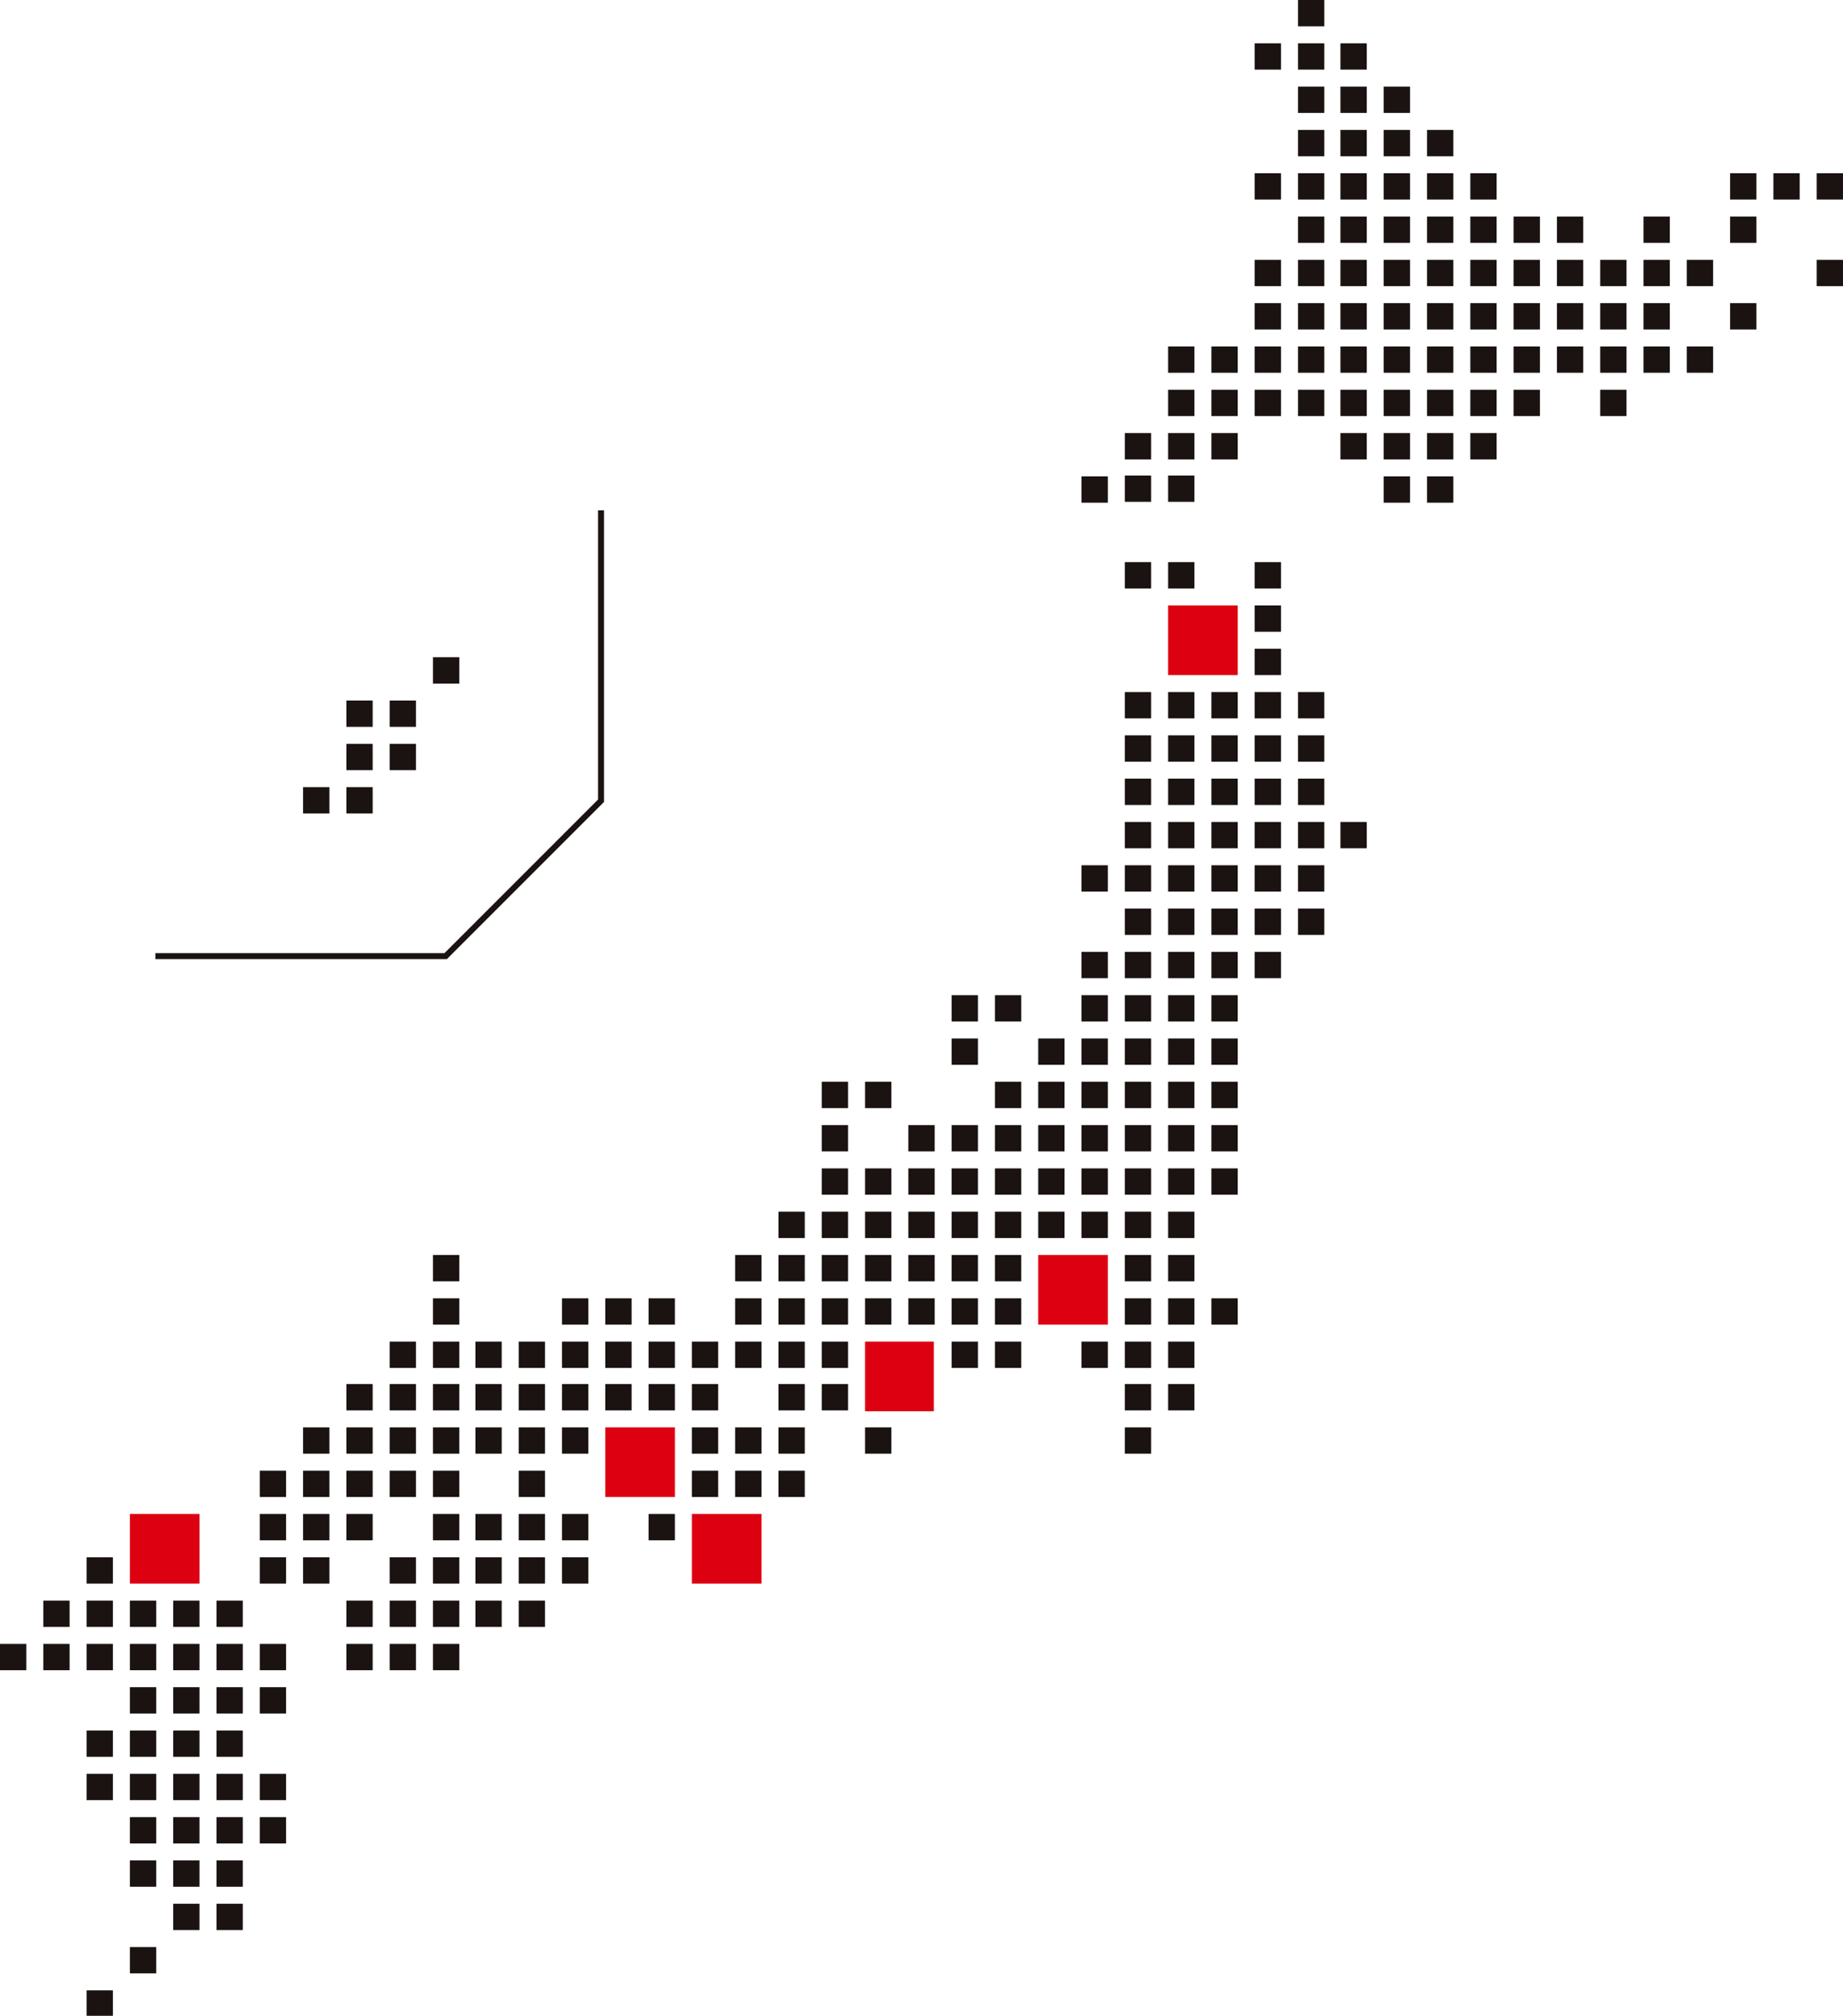 <?xml version="1.0" encoding="utf-8"?>
<!-- Generator: Adobe Illustrator 22.0.1, SVG Export Plug-In . SVG Version: 6.00 Build 0)  -->
<!DOCTYPE svg PUBLIC "-//W3C//DTD SVG 1.1//EN" "http://www.w3.org/Graphics/SVG/1.1/DTD/svg11.dtd">
<svg version="1.1" id="レイヤー_1" xmlns="http://www.w3.org/2000/svg" xmlns:xlink="http://www.w3.org/1999/xlink" x="0px"
	 y="0px" viewBox="0 0 217.1 237.4" style="enable-background:new 0 0 217.1 237.4;" xml:space="preserve">
<style type="text/css">
	.st0{fill:#1A1311;}
	.st1{fill:#DC0011;}
	.st2{fill:none;stroke:#1A1311;stroke-width:0.7;stroke-miterlimit:10;}
</style>
<g id="_レイヤー_1">
	<g>
		<rect x="10.2" y="208.9" class="st0" width="3.1" height="3.1"/>
		<rect x="10.2" y="203.8" class="st0" width="3.1" height="3.1"/>
		<rect x="10.2" y="193.6" class="st0" width="3.1" height="3.1"/>
		<rect x="10.2" y="188.5" class="st0" width="3.1" height="3.1"/>
		<rect x="10.2" y="183.4" class="st0" width="3.1" height="3.1"/>
		<rect x="15.3" y="198.7" class="st0" width="3.1" height="3.1"/>
		<rect x="15.3" y="193.6" class="st0" width="3.1" height="3.1"/>
		<rect x="15.3" y="188.5" class="st0" width="3.1" height="3.1"/>
		<rect x="15.3" y="178.3" class="st1" width="8.2" height="8.2"/>
		<rect x="71.3" y="168.1" class="st1" width="8.2" height="8.2"/>
		<rect x="101.9" y="158" class="st1" width="8.1" height="8.2"/>
		<rect x="122.3" y="147.8" class="st1" width="8.2" height="8.2"/>
		<rect x="15.3" y="214" class="st0" width="3.1" height="3.1"/>
		<rect x="15.3" y="219.1" class="st0" width="3.1" height="3.1"/>
		<rect x="15.3" y="208.9" class="st0" width="3.1" height="3.1"/>
		<rect x="15.3" y="203.8" class="st0" width="3.1" height="3.1"/>
		<rect x="20.4" y="198.7" class="st0" width="3.1" height="3.1"/>
		<rect x="20.4" y="193.6" class="st0" width="3.1" height="3.1"/>
		<rect x="20.4" y="188.5" class="st0" width="3.1" height="3.1"/>
		<rect x="20.4" y="214" class="st0" width="3.1" height="3.1"/>
		<rect x="20.4" y="219.1" class="st0" width="3.1" height="3.1"/>
		<rect x="20.4" y="208.9" class="st0" width="3.1" height="3.1"/>
		<rect x="20.4" y="203.8" class="st0" width="3.1" height="3.1"/>
		<rect x="25.5" y="198.7" class="st0" width="3.1" height="3.1"/>
		<rect x="25.5" y="193.6" class="st0" width="3.1" height="3.1"/>
		<rect x="25.5" y="188.5" class="st0" width="3.1" height="3.1"/>
		<rect x="25.5" y="214" class="st0" width="3.1" height="3.1"/>
		<rect x="25.5" y="219.1" class="st0" width="3.1" height="3.1"/>
		<rect x="20.4" y="224.2" class="st0" width="3.1" height="3.1"/>
		<rect x="25.5" y="224.2" class="st0" width="3.1" height="3.1"/>
		<rect x="25.5" y="208.9" class="st0" width="3.1" height="3.1"/>
		<rect x="30.6" y="198.7" class="st0" width="3.1" height="3.1"/>
		<rect x="30.6" y="193.6" class="st0" width="3.1" height="3.1"/>
		<rect x="30.6" y="214" class="st0" width="3.1" height="3.1"/>
		<rect x="30.6" y="208.9" class="st0" width="3.1" height="3.1"/>
		<rect x="25.5" y="203.8" class="st0" width="3.1" height="3.1"/>
		<rect x="30.6" y="178.3" class="st0" width="3.1" height="3.1"/>
		<rect x="30.6" y="173.2" class="st0" width="3.1" height="3.1"/>
		<rect x="40.8" y="163" class="st0" width="3.1" height="3.1"/>
		<rect x="30.6" y="183.4" class="st0" width="3.1" height="3.1"/>
		<rect x="35.7" y="178.3" class="st0" width="3.1" height="3.1"/>
		<rect x="35.7" y="173.2" class="st0" width="3.1" height="3.1"/>
		<rect x="35.7" y="168.1" class="st0" width="3.1" height="3.1"/>
		<rect x="35.7" y="183.4" class="st0" width="3.1" height="3.1"/>
		<rect x="40.8" y="178.3" class="st0" width="3.1" height="3.1"/>
		<rect x="40.8" y="173.2" class="st0" width="3.1" height="3.1"/>
		<rect x="45.9" y="168.1" class="st0" width="3.1" height="3.1"/>
		<rect x="45.9" y="163" class="st0" width="3.1" height="3.1"/>
		<rect x="51" y="168.1" class="st0" width="3.1" height="3.1"/>
		<rect x="51" y="163" class="st0" width="3.1" height="3.1"/>
		<rect x="56" y="168.1" class="st0" width="3.1" height="3.1"/>
		<rect x="56" y="163" class="st0" width="3.1" height="3.1"/>
		<rect x="45.9" y="158" class="st0" width="3.1" height="3.1"/>
		<rect x="51" y="158" class="st0" width="3.1" height="3.1"/>
		<rect x="51" y="152.9" class="st0" width="3.1" height="3.1"/>
		<rect x="56" y="158" class="st0" width="3.1" height="3.1"/>
		<rect x="51" y="147.8" class="st0" width="3.1" height="3.1"/>
		<rect x="40.8" y="168.1" class="st0" width="3.1" height="3.1"/>
		<rect x="45.9" y="173.2" class="st0" width="3.1" height="3.1"/>
		<rect x="51" y="173.2" class="st0" width="3.1" height="3.1"/>
		<rect x="40.8" y="82.5" class="st0" width="3.1" height="3.1"/>
		<rect x="35.7" y="92.7" class="st0" width="3.1" height="3.1"/>
		<rect x="40.8" y="92.7" class="st0" width="3.1" height="3.1"/>
		<rect x="45.9" y="87.6" class="st0" width="3.1" height="3.1"/>
		<rect x="45.9" y="82.5" class="st0" width="3.1" height="3.1"/>
		<rect x="51" y="77.4" class="st0" width="3.1" height="3.1"/>
		<rect x="40.8" y="87.6" class="st0" width="3.1" height="3.1"/>
		<rect x="51" y="178.3" class="st0" width="3.1" height="3.1"/>
		<rect x="51" y="183.4" class="st0" width="3.1" height="3.1"/>
		<rect x="56" y="178.3" class="st0" width="3.1" height="3.1"/>
		<rect x="56" y="183.4" class="st0" width="3.1" height="3.1"/>
		<rect x="61.1" y="178.3" class="st0" width="3.1" height="3.1"/>
		<rect x="61.1" y="183.4" class="st0" width="3.1" height="3.1"/>
		<rect x="61.1" y="188.5" class="st0" width="3.1" height="3.1"/>
		<rect x="66.2" y="178.3" class="st0" width="3.1" height="3.1"/>
		<rect x="66.2" y="183.4" class="st0" width="3.1" height="3.1"/>
		<rect x="61.1" y="158" class="st0" width="3.1" height="3.1"/>
		<rect x="61.1" y="163" class="st0" width="3.1" height="3.1"/>
		<rect x="66.2" y="158" class="st0" width="3.1" height="3.1"/>
		<rect x="66.2" y="152.9" class="st0" width="3.1" height="3.1"/>
		<rect x="71.3" y="152.9" class="st0" width="3.1" height="3.1"/>
		<rect x="76.4" y="152.9" class="st0" width="3.1" height="3.1"/>
		<rect x="66.2" y="163" class="st0" width="3.1" height="3.1"/>
		<rect x="71.3" y="163" class="st0" width="3.1" height="3.1"/>
		<rect x="71.3" y="158" class="st0" width="3.1" height="3.1"/>
		<rect x="76.4" y="158" class="st0" width="3.1" height="3.1"/>
		<rect x="76.4" y="163" class="st0" width="3.1" height="3.1"/>
		<rect x="81.5" y="158" class="st0" width="3.1" height="3.1"/>
		<rect x="81.5" y="163" class="st0" width="3.1" height="3.1"/>
		<rect x="81.5" y="168.1" class="st0" width="3.1" height="3.1"/>
		<rect x="81.5" y="173.2" class="st0" width="3.1" height="3.1"/>
		<rect x="76.4" y="178.3" class="st0" width="3.1" height="3.1"/>
		<rect x="91.7" y="142.7" class="st0" width="3.1" height="3.1"/>
		<rect x="91.7" y="147.8" class="st0" width="3.1" height="3.1"/>
		<rect x="91.7" y="152.9" class="st0" width="3.1" height="3.1"/>
		<rect x="91.7" y="158" class="st0" width="3.1" height="3.1"/>
		<rect x="91.7" y="163" class="st0" width="3.1" height="3.1"/>
		<rect x="91.7" y="168.1" class="st0" width="3.1" height="3.1"/>
		<rect x="101.9" y="168.1" class="st0" width="3.1" height="3.1"/>
		<rect x="91.7" y="173.2" class="st0" width="3.1" height="3.1"/>
		<rect x="96.8" y="132.5" class="st0" width="3.1" height="3.1"/>
		<rect x="96.8" y="127.4" class="st0" width="3.1" height="3.1"/>
		<rect x="96.8" y="137.6" class="st0" width="3.1" height="3.1"/>
		<rect x="96.8" y="142.7" class="st0" width="3.1" height="3.1"/>
		<rect x="96.8" y="147.8" class="st0" width="3.1" height="3.1"/>
		<rect x="96.8" y="152.9" class="st0" width="3.1" height="3.1"/>
		<rect x="107" y="132.5" class="st0" width="3.1" height="3.1"/>
		<rect x="107" y="137.6" class="st0" width="3.1" height="3.1"/>
		<rect x="107" y="142.7" class="st0" width="3.1" height="3.1"/>
		<rect x="107" y="147.8" class="st0" width="3.1" height="3.1"/>
		<rect x="107" y="152.9" class="st0" width="3.1" height="3.1"/>
		<rect x="101.9" y="127.4" class="st0" width="3.1" height="3.1"/>
		<rect x="101.9" y="137.6" class="st0" width="3.1" height="3.1"/>
		<rect x="101.9" y="142.7" class="st0" width="3.1" height="3.1"/>
		<rect x="101.9" y="147.8" class="st0" width="3.1" height="3.1"/>
		<rect x="101.9" y="152.9" class="st0" width="3.1" height="3.1"/>
		<rect x="96.8" y="158" class="st0" width="3.1" height="3.1"/>
		<rect x="96.8" y="163" class="st0" width="3.1" height="3.1"/>
		<rect x="112.1" y="132.5" class="st0" width="3.1" height="3.1"/>
		<rect x="112.1" y="137.6" class="st0" width="3.1" height="3.1"/>
		<rect x="112.1" y="142.7" class="st0" width="3.1" height="3.1"/>
		<rect x="112.1" y="147.8" class="st0" width="3.1" height="3.1"/>
		<rect x="112.1" y="152.9" class="st0" width="3.1" height="3.1"/>
		<rect x="112.1" y="158" class="st0" width="3.1" height="3.1"/>
		<rect x="112.1" y="122.3" class="st0" width="3.1" height="3.1"/>
		<rect x="117.2" y="127.4" class="st0" width="3.1" height="3.1"/>
		<rect x="117.2" y="132.5" class="st0" width="3.1" height="3.1"/>
		<rect x="112.1" y="117.2" class="st0" width="3.1" height="3.1"/>
		<rect x="117.2" y="117.2" class="st0" width="3.1" height="3.1"/>
		<rect x="117.2" y="137.6" class="st0" width="3.1" height="3.1"/>
		<rect x="117.2" y="142.7" class="st0" width="3.1" height="3.1"/>
		<rect x="117.2" y="147.8" class="st0" width="3.1" height="3.1"/>
		<rect x="117.2" y="152.9" class="st0" width="3.1" height="3.1"/>
		<rect x="122.3" y="122.3" class="st0" width="3.1" height="3.1"/>
		<rect x="122.3" y="127.4" class="st0" width="3.1" height="3.1"/>
		<rect x="122.3" y="132.5" class="st0" width="3.1" height="3.1"/>
		<rect x="122.3" y="137.6" class="st0" width="3.1" height="3.1"/>
		<rect x="122.3" y="142.7" class="st0" width="3.1" height="3.1"/>
		<rect x="127.4" y="122.3" class="st0" width="3.1" height="3.1"/>
		<rect x="127.4" y="127.4" class="st0" width="3.1" height="3.1"/>
		<rect x="127.4" y="132.5" class="st0" width="3.1" height="3.1"/>
		<rect x="127.4" y="137.6" class="st0" width="3.1" height="3.1"/>
		<rect x="127.4" y="142.7" class="st0" width="3.1" height="3.1"/>
		<rect x="132.5" y="122.3" class="st0" width="3.1" height="3.1"/>
		<rect x="132.5" y="127.4" class="st0" width="3.1" height="3.1"/>
		<rect x="132.5" y="132.5" class="st0" width="3.1" height="3.1"/>
		<rect x="132.5" y="137.6" class="st0" width="3.1" height="3.1"/>
		<rect x="132.5" y="142.7" class="st0" width="3.1" height="3.1"/>
		<rect x="132.5" y="147.8" class="st0" width="3.1" height="3.1"/>
		<rect x="132.5" y="152.9" class="st0" width="3.1" height="3.1"/>
		<rect x="132.5" y="158" class="st0" width="3.1" height="3.1"/>
		<rect x="132.5" y="163" class="st0" width="3.1" height="3.1"/>
		<rect x="137.6" y="122.3" class="st0" width="3.1" height="3.1"/>
		<rect x="137.6" y="127.4" class="st0" width="3.1" height="3.1"/>
		<rect x="137.6" y="132.5" class="st0" width="3.1" height="3.1"/>
		<rect x="137.6" y="137.6" class="st0" width="3.1" height="3.1"/>
		<rect x="142.7" y="122.3" class="st0" width="3.1" height="3.1"/>
		<rect x="142.7" y="127.4" class="st0" width="3.1" height="3.1"/>
		<rect x="142.7" y="132.5" class="st0" width="3.1" height="3.1"/>
		<rect x="142.7" y="137.6" class="st0" width="3.1" height="3.1"/>
		<rect x="127.4" y="101.9" class="st0" width="3.1" height="3.1"/>
		<rect x="127.4" y="112.1" class="st0" width="3.1" height="3.1"/>
		<rect x="127.4" y="117.2" class="st0" width="3.1" height="3.1"/>
		<rect x="132.5" y="101.9" class="st0" width="3.1" height="3.1"/>
		<rect x="132.5" y="107" class="st0" width="3.1" height="3.1"/>
		<rect x="132.5" y="112.1" class="st0" width="3.1" height="3.1"/>
		<rect x="132.5" y="117.2" class="st0" width="3.1" height="3.1"/>
		<rect x="137.6" y="101.9" class="st0" width="3.1" height="3.1"/>
		<rect x="137.6" y="107" class="st0" width="3.1" height="3.1"/>
		<rect x="137.6" y="112.1" class="st0" width="3.1" height="3.1"/>
		<rect x="137.6" y="117.2" class="st0" width="3.1" height="3.1"/>
		<rect x="142.7" y="101.9" class="st0" width="3.1" height="3.1"/>
		<rect x="142.7" y="107" class="st0" width="3.1" height="3.1"/>
		<rect x="142.7" y="112.1" class="st0" width="3.1" height="3.1"/>
		<rect x="147.8" y="101.9" class="st0" width="3.1" height="3.1"/>
		<rect x="147.8" y="107" class="st0" width="3.1" height="3.1"/>
		<rect x="147.8" y="112.1" class="st0" width="3.1" height="3.1"/>
		<rect x="152.9" y="101.9" class="st0" width="3.1" height="3.1"/>
		<rect x="152.9" y="107" class="st0" width="3.1" height="3.1"/>
		<rect x="132.5" y="91.7" class="st0" width="3.1" height="3.1"/>
		<rect x="132.5" y="96.8" class="st0" width="3.1" height="3.1"/>
		<rect x="137.6" y="91.7" class="st0" width="3.1" height="3.1"/>
		<rect x="137.6" y="96.8" class="st0" width="3.1" height="3.1"/>
		<rect x="142.7" y="91.7" class="st0" width="3.1" height="3.1"/>
		<rect x="142.7" y="96.8" class="st0" width="3.1" height="3.1"/>
		<rect x="147.8" y="91.7" class="st0" width="3.1" height="3.1"/>
		<rect x="147.8" y="96.8" class="st0" width="3.1" height="3.1"/>
		<rect x="152.9" y="91.7" class="st0" width="3.1" height="3.1"/>
		<rect x="152.9" y="96.8" class="st0" width="3.1" height="3.1"/>
		<rect x="157.9" y="96.8" class="st0" width="3.1" height="3.1"/>
		<rect x="132.5" y="81.5" class="st0" width="3.1" height="3.1"/>
		<rect x="132.5" y="86.6" class="st0" width="3.1" height="3.1"/>
		<rect x="137.6" y="81.5" class="st0" width="3.1" height="3.1"/>
		<rect x="137.6" y="86.6" class="st0" width="3.1" height="3.1"/>
		<rect x="142.7" y="81.5" class="st0" width="3.1" height="3.1"/>
		<rect x="142.7" y="86.6" class="st0" width="3.1" height="3.1"/>
		<rect x="147.8" y="81.5" class="st0" width="3.1" height="3.1"/>
		<rect x="147.8" y="86.6" class="st0" width="3.1" height="3.1"/>
		<rect x="152.9" y="81.5" class="st0" width="3.1" height="3.1"/>
		<rect x="152.9" y="86.6" class="st0" width="3.1" height="3.1"/>
		<rect x="147.8" y="71.3" class="st0" width="3.1" height="3.1"/>
		<rect x="147.8" y="76.4" class="st0" width="3.1" height="3.1"/>
		<rect x="127.4" y="56.1" class="st0" width="3.1" height="3.1"/>
		<rect x="132.5" y="66.2" class="st0" width="3.1" height="3.1"/>
		<rect x="137.6" y="66.2" class="st0" width="3.1" height="3.1"/>
		<rect x="163" y="56.1" class="st0" width="3.1" height="3.1"/>
		<rect x="147.8" y="66.2" class="st0" width="3.1" height="3.1"/>
		<rect x="168.1" y="56.1" class="st0" width="3.1" height="3.1"/>
		<rect x="132.5" y="51" class="st0" width="3.1" height="3.1"/>
		<rect x="132.5" y="56" class="st0" width="3.1" height="3.1"/>
		<rect x="137.6" y="51" class="st0" width="3.1" height="3.1"/>
		<rect x="137.6" y="56" class="st0" width="3.1" height="3.1"/>
		<rect x="142.7" y="51" class="st0" width="3.1" height="3.1"/>
		<rect x="163" y="45.9" class="st0" width="3.1" height="3.1"/>
		<rect x="163" y="51" class="st0" width="3.1" height="3.1"/>
		<rect x="168.1" y="45.9" class="st0" width="3.1" height="3.1"/>
		<rect x="168.1" y="51" class="st0" width="3.1" height="3.1"/>
		<rect x="137.6" y="40.8" class="st0" width="3.1" height="3.1"/>
		<rect x="137.6" y="45.9" class="st0" width="3.1" height="3.1"/>
		<rect x="142.7" y="40.8" class="st0" width="3.1" height="3.1"/>
		<rect x="142.7" y="45.9" class="st0" width="3.1" height="3.1"/>
		<rect x="147.8" y="40.8" class="st0" width="3.1" height="3.1"/>
		<rect x="147.8" y="45.9" class="st0" width="3.1" height="3.1"/>
		<rect x="152.9" y="40.8" class="st0" width="3.1" height="3.1"/>
		<rect x="152.9" y="45.9" class="st0" width="3.1" height="3.1"/>
		<rect x="147.8" y="30.6" class="st0" width="3.1" height="3.1"/>
		<rect x="147.8" y="35.7" class="st0" width="3.1" height="3.1"/>
		<rect x="152.9" y="30.6" class="st0" width="3.1" height="3.1"/>
		<rect x="152.9" y="35.7" class="st0" width="3.1" height="3.1"/>
		<rect x="147.8" y="20.4" class="st0" width="3.1" height="3.1"/>
		<rect x="152.9" y="20.4" class="st0" width="3.1" height="3.1"/>
		<rect x="152.9" y="25.5" class="st0" width="3.1" height="3.1"/>
		<rect x="152.9" y="10.2" class="st0" width="3.1" height="3.1"/>
		<rect x="152.9" y="15.3" class="st0" width="3.1" height="3.1"/>
		<rect x="157.9" y="45.9" class="st0" width="3.1" height="3.1"/>
		<rect x="157.9" y="51" class="st0" width="3.1" height="3.1"/>
		<rect x="157.9" y="35.7" class="st0" width="3.1" height="3.1"/>
		<rect x="157.9" y="40.8" class="st0" width="3.1" height="3.1"/>
		<rect x="157.9" y="25.5" class="st0" width="3.1" height="3.1"/>
		<rect x="157.9" y="30.6" class="st0" width="3.1" height="3.1"/>
		<rect x="157.9" y="20.4" class="st0" width="3.1" height="3.1"/>
		<rect x="163" y="35.7" class="st0" width="3.1" height="3.1"/>
		<rect x="163" y="40.8" class="st0" width="3.1" height="3.1"/>
		<rect x="163" y="25.5" class="st0" width="3.1" height="3.1"/>
		<rect x="163" y="30.6" class="st0" width="3.1" height="3.1"/>
		<rect x="163" y="20.4" class="st0" width="3.1" height="3.1"/>
		<rect x="157.9" y="10.2" class="st0" width="3.1" height="3.1"/>
		<rect x="157.9" y="15.3" class="st0" width="3.1" height="3.1"/>
		<rect x="157.9" y="5.1" class="st0" width="3.1" height="3.1"/>
		<rect x="163" y="10.2" class="st0" width="3.1" height="3.1"/>
		<rect x="163" y="15.3" class="st0" width="3.1" height="3.1"/>
		<rect x="168.1" y="35.7" class="st0" width="3.1" height="3.1"/>
		<rect x="168.1" y="40.8" class="st0" width="3.1" height="3.1"/>
		<rect x="168.1" y="25.5" class="st0" width="3.1" height="3.1"/>
		<rect x="168.1" y="30.6" class="st0" width="3.1" height="3.1"/>
		<rect x="168.1" y="20.4" class="st0" width="3.1" height="3.1"/>
		<rect x="173.2" y="45.9" class="st0" width="3.1" height="3.1"/>
		<rect x="173.2" y="51" class="st0" width="3.1" height="3.1"/>
		<rect x="173.2" y="35.7" class="st0" width="3.1" height="3.1"/>
		<rect x="173.2" y="40.8" class="st0" width="3.1" height="3.1"/>
		<rect x="173.2" y="25.5" class="st0" width="3.1" height="3.1"/>
		<rect x="173.2" y="30.6" class="st0" width="3.1" height="3.1"/>
		<rect x="173.2" y="20.4" class="st0" width="3.1" height="3.1"/>
		<rect x="178.3" y="45.9" class="st0" width="3.1" height="3.1"/>
		<rect x="178.3" y="35.7" class="st0" width="3.1" height="3.1"/>
		<rect x="178.3" y="40.8" class="st0" width="3.1" height="3.1"/>
		<rect x="178.3" y="25.5" class="st0" width="3.1" height="3.1"/>
		<rect x="178.3" y="30.6" class="st0" width="3.1" height="3.1"/>
		<rect x="183.4" y="35.7" class="st0" width="3.1" height="3.1"/>
		<rect x="183.4" y="40.8" class="st0" width="3.1" height="3.1"/>
		<rect x="183.4" y="25.5" class="st0" width="3.1" height="3.1"/>
		<rect x="183.4" y="30.6" class="st0" width="3.1" height="3.1"/>
		<rect x="188.5" y="45.9" class="st0" width="3.1" height="3.1"/>
		<rect x="188.5" y="35.7" class="st0" width="3.1" height="3.1"/>
		<rect x="188.5" y="40.8" class="st0" width="3.1" height="3.1"/>
		<rect x="188.5" y="30.6" class="st0" width="3.1" height="3.1"/>
		<rect x="193.6" y="35.7" class="st0" width="3.1" height="3.1"/>
		<rect x="193.6" y="40.8" class="st0" width="3.1" height="3.1"/>
		<rect x="193.6" y="25.5" class="st0" width="3.1" height="3.1"/>
		<rect x="193.6" y="30.6" class="st0" width="3.1" height="3.1"/>
		<rect x="198.7" y="40.8" class="st0" width="3.1" height="3.1"/>
		<rect x="198.7" y="30.6" class="st0" width="3.1" height="3.1"/>
		<rect x="203.8" y="35.7" class="st0" width="3.1" height="3.1"/>
		<rect x="203.8" y="25.5" class="st0" width="3.1" height="3.1"/>
		<rect x="203.8" y="20.4" class="st0" width="3.1" height="3.1"/>
		<rect x="208.9" y="20.4" class="st0" width="3.1" height="3.1"/>
		<rect x="214" y="30.6" class="st0" width="3.1" height="3.1"/>
		<rect x="214" y="20.4" class="st0" width="3.1" height="3.1"/>
		<rect x="168.1" y="15.3" class="st0" width="3.1" height="3.1"/>
		<rect x="147.8" y="5.1" class="st0" width="3.1" height="3.1"/>
		<rect x="152.9" y="0" class="st0" width="3.1" height="3.1"/>
		<rect x="152.9" y="5.1" class="st0" width="3.1" height="3.1"/>
		<rect x="142.7" y="117.2" class="st0" width="3.1" height="3.1"/>
		<rect x="137.6" y="142.7" class="st0" width="3.1" height="3.1"/>
		<rect x="137.6" y="147.8" class="st0" width="3.1" height="3.1"/>
		<rect x="137.6" y="152.9" class="st0" width="3.1" height="3.1"/>
		<rect x="142.7" y="152.9" class="st0" width="3.1" height="3.1"/>
		<rect x="137.6" y="158" class="st0" width="3.1" height="3.1"/>
		<rect x="137.6" y="163" class="st0" width="3.1" height="3.1"/>
		<rect x="132.5" y="168.1" class="st0" width="3.1" height="3.1"/>
		<rect x="117.2" y="158" class="st0" width="3.1" height="3.1"/>
		<rect x="127.4" y="158" class="st0" width="3.1" height="3.1"/>
		<rect x="86.6" y="147.8" class="st0" width="3.1" height="3.1"/>
		<rect x="86.6" y="152.9" class="st0" width="3.1" height="3.1"/>
		<rect x="86.6" y="158" class="st0" width="3.1" height="3.1"/>
		<rect x="86.6" y="168.1" class="st0" width="3.1" height="3.1"/>
		<rect x="86.6" y="173.2" class="st0" width="3.1" height="3.1"/>
		<rect x="61.1" y="168.1" class="st0" width="3.1" height="3.1"/>
		<rect x="61.1" y="173.2" class="st0" width="3.1" height="3.1"/>
		<rect x="66.2" y="168.1" class="st0" width="3.1" height="3.1"/>
		<rect x="45.9" y="183.4" class="st0" width="3.1" height="3.1"/>
		<rect x="40.8" y="193.6" class="st0" width="3.1" height="3.1"/>
		<rect x="40.8" y="188.5" class="st0" width="3.1" height="3.1"/>
		<rect x="45.9" y="193.6" class="st0" width="3.1" height="3.1"/>
		<rect x="45.9" y="188.5" class="st0" width="3.1" height="3.1"/>
		<rect x="51" y="193.6" class="st0" width="3.1" height="3.1"/>
		<rect x="51" y="188.5" class="st0" width="3.1" height="3.1"/>
		<rect x="56" y="188.5" class="st0" width="3.1" height="3.1"/>
		<rect x="5.1" y="193.6" class="st0" width="3.1" height="3.1"/>
		<rect y="193.6" class="st0" width="3.1" height="3.1"/>
		<rect x="5.1" y="188.5" class="st0" width="3.1" height="3.1"/>
		<rect x="10.2" y="234.4" class="st0" width="3.1" height="3.1"/>
		<rect x="15.3" y="229.3" class="st0" width="3.1" height="3.1"/>
		<polyline class="st2" points="70.8,60.1 70.8,94.3 52.5,112.6 18.3,112.6 		"/>
	</g>
</g>
<rect x="81.5" y="178.3" class="st1" width="8.2" height="8.2"/>
<rect x="137.6" y="71.3" class="st1" width="8.2" height="8.2"/>
</svg>
